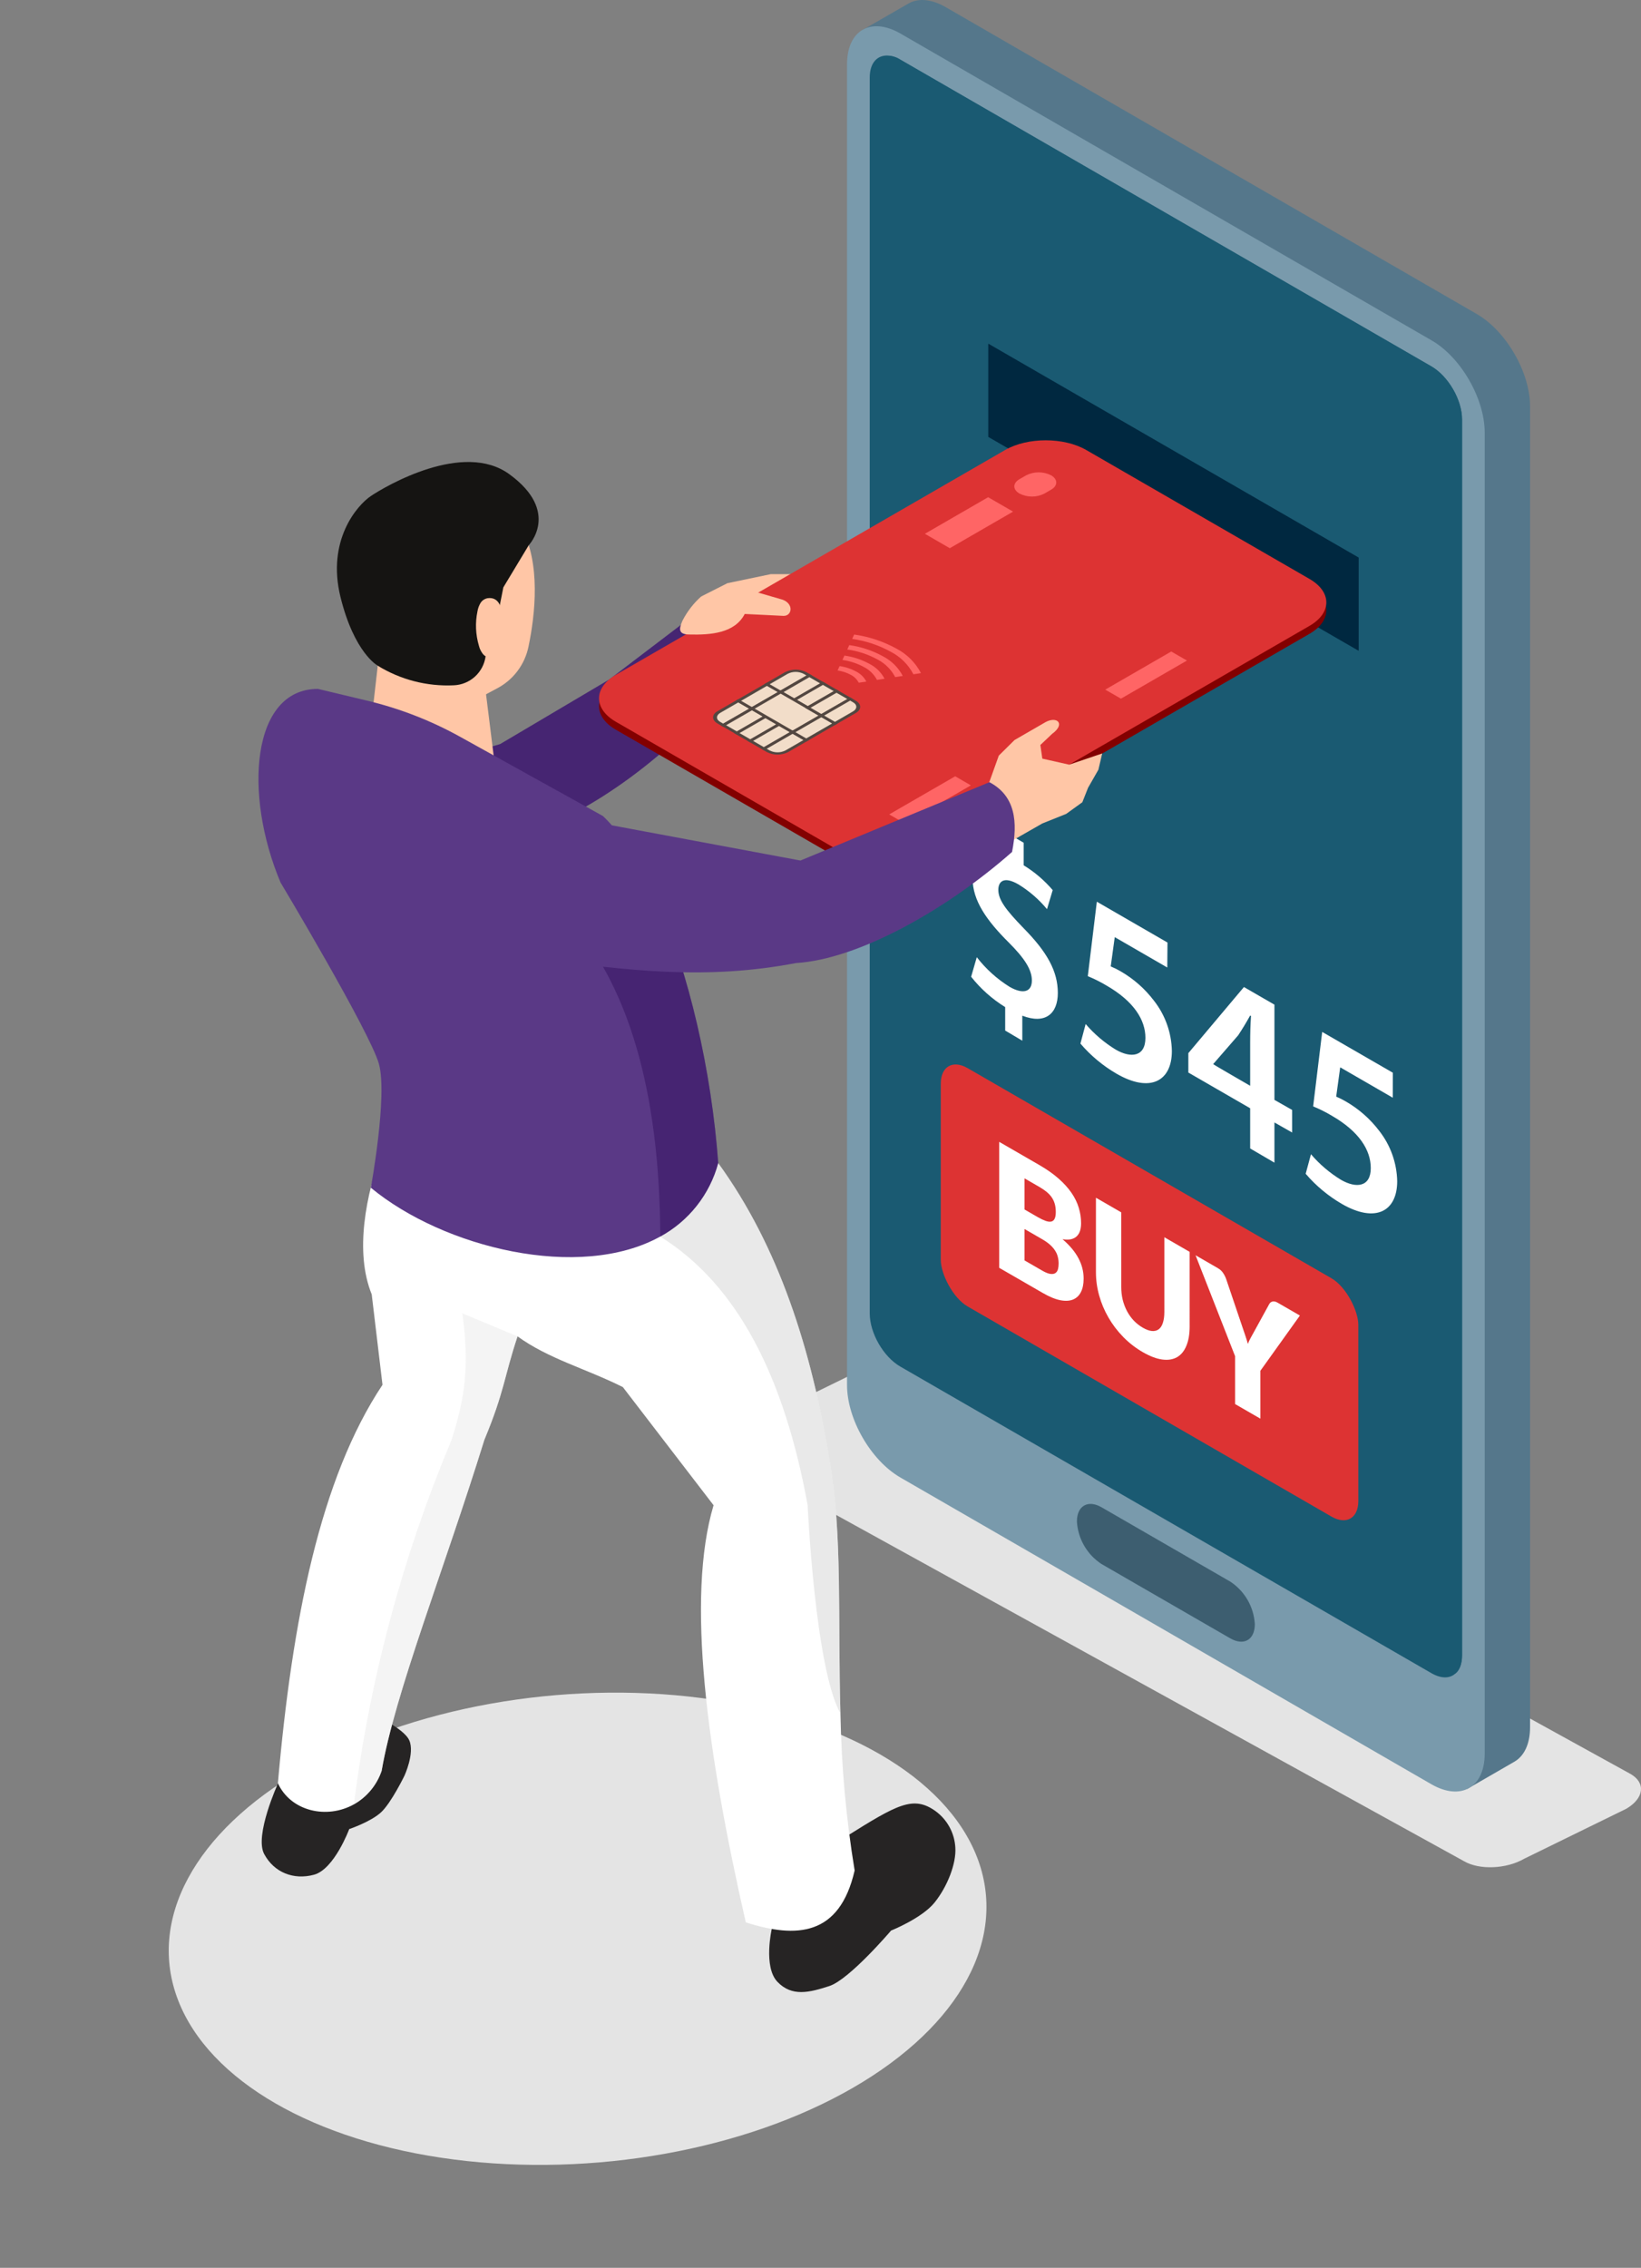 <?xml version="1.0" encoding="UTF-8"?> <svg xmlns="http://www.w3.org/2000/svg" width="270" height="373" viewBox="0 0 270 373" fill="none"><rect x="0" y="0" width="270" height="373" fill="#808080" stroke="none"/><path d="M240.9 306.135L121.759 240.457C119.217 238.995 119.548 236.447 122.471 234.738L139.271 226.515C142.194 224.825 146.611 224.609 149.147 226.102L268.288 291.78C270.83 293.242 270.499 295.79 267.576 297.5L250.776 305.722C247.853 307.413 243.436 307.597 240.9 306.135Z" fill="#E4E4E4"></path><ellipse cx="52.313" cy="57.422" rx="52.313" ry="57.422" transform="matrix(0.866 0.5 -0.866 0.5 99.459 262.369)" fill="#E4E4E4"></ellipse><path d="M146.82 19.85V223.494C146.82 229.086 150.749 235.89 155.591 238.689L238.783 286.72L241.378 294.257L249.174 289.755C250.761 288.835 251.747 286.874 251.747 284.075V66.84C251.747 61.242 247.819 54.444 242.976 51.645L155.635 1.195C153.272 -0.171 151.129 -0.325 149.575 0.523L141.774 5.013L146.82 19.85Z" fill="#55778B"></path><path d="M244.287 71.166V288.401C244.287 293.999 240.375 296.257 235.516 293.47L181.855 262.474L148.143 243.015C143.283 240.205 139.366 233.412 139.366 227.814V10.579C139.366 4.981 143.283 2.722 148.143 5.51L235.522 55.971C240.375 58.753 244.287 65.579 244.287 71.166Z" fill="#799AAC"></path><path d="M143.102 12.738V216.034C143.102 219.252 145.349 223.169 148.137 224.772L235.522 275.2C237.175 276.147 238.602 276.092 239.516 275.2C240.172 274.649 240.563 273.613 240.563 272.274V68.978C240.563 65.76 238.293 61.865 235.522 60.256L148.137 9.801C147.408 9.328 146.548 9.098 145.68 9.146C144.126 9.267 143.102 10.567 143.102 12.738Z" fill="#1A5A72"></path><path d="M144.617 12.098V215.395C144.617 218.612 146.881 222.508 149.652 224.116L237.037 274.571C237.767 275.048 238.63 275.277 239.499 275.227C240.155 274.676 240.546 273.64 240.546 272.302V69.005C240.546 65.787 238.276 61.892 235.505 60.283L148.121 9.829C147.392 9.355 146.531 9.125 145.663 9.173C145.019 9.751 144.617 10.76 144.617 12.098Z" fill="#1A5A72"></path><g clip-path="url(#clip0_2137_3302)"><rect width="79.328" height="39.197" rx="5.103" transform="matrix(0.866 0.5 3.18907e-05 1 154.79 173.133)" fill="#DD3333"></rect><path d="M207.375 225.46L207.376 233.337L203.214 230.934L203.213 223.057L196.711 206.463L200.381 208.582C200.742 208.79 201.029 209.056 201.243 209.378C201.456 209.691 201.629 210.037 201.76 210.416L204.297 217.91C204.502 218.512 204.691 219.066 204.863 219.573C205.036 220.08 205.187 220.571 205.319 221.045C205.442 220.708 205.59 220.386 205.762 220.078C205.934 219.77 206.119 219.436 206.316 219.076L208.828 214.497C208.877 214.402 208.943 214.317 209.025 214.241C209.115 214.17 209.214 214.118 209.321 214.085C209.435 214.047 209.563 214.04 209.702 214.064C209.85 214.083 210.01 214.142 210.182 214.241L213.877 216.374L207.375 225.46Z" fill="white"></path><path d="M188.028 218.371C188.587 218.693 189.083 218.875 189.518 218.918C189.962 218.956 190.335 218.864 190.639 218.641C190.943 218.418 191.172 218.067 191.328 217.589C191.492 217.105 191.575 216.499 191.575 215.769L191.574 203.498L195.736 205.901L195.737 218.172C195.737 219.442 195.556 220.504 195.195 221.357C194.842 222.215 194.333 222.836 193.668 223.22C193.003 223.603 192.195 223.734 191.242 223.61C190.29 223.487 189.219 223.082 188.028 222.395C186.83 221.703 185.754 220.868 184.802 219.892C183.85 218.916 183.041 217.852 182.376 216.7C181.711 215.548 181.202 214.339 180.849 213.074C180.496 211.808 180.32 210.541 180.32 209.27L180.319 196.999L184.481 199.402L184.482 211.659C184.482 212.389 184.56 213.088 184.716 213.757C184.88 214.42 185.114 215.043 185.418 215.626C185.721 216.2 186.091 216.721 186.526 217.19C186.969 217.655 187.47 218.048 188.028 218.371Z" fill="white"></path><path d="M164.404 208.526L164.404 187.809L171.004 191.62C172.244 192.336 173.298 193.078 174.169 193.846C175.039 194.613 175.749 195.398 176.299 196.199C176.849 197 177.247 197.818 177.493 198.652C177.748 199.491 177.875 200.337 177.875 201.19C177.875 201.654 177.818 202.071 177.703 202.441C177.588 202.801 177.407 203.1 177.161 203.337C176.915 203.574 176.599 203.737 176.213 203.827C175.827 203.908 175.363 203.906 174.822 203.82C176.004 204.835 176.878 205.88 177.444 206.956C178.011 208.022 178.294 209.138 178.294 210.304C178.294 211.186 178.147 211.92 177.851 212.508C177.556 213.096 177.12 213.508 176.546 213.745C175.979 213.977 175.278 214.013 174.44 213.852C173.603 213.681 172.647 213.285 171.571 212.664L164.404 208.526ZM168.566 202.142L168.566 207.304L171.497 208.996C172.047 209.313 172.495 209.491 172.839 209.529C173.192 209.572 173.467 209.522 173.664 209.38C173.861 209.238 173.997 209.027 174.071 208.747C174.145 208.467 174.181 208.162 174.181 207.83C174.181 207.451 174.136 207.084 174.046 206.728C173.964 206.377 173.816 206.036 173.603 205.704C173.397 205.377 173.122 205.057 172.778 204.744C172.433 204.432 171.998 204.124 171.472 203.82L168.566 202.142ZM168.566 198.929L170.733 200.18C171.193 200.445 171.608 200.647 171.977 200.784C172.346 200.922 172.658 200.969 172.913 200.927C173.176 200.889 173.373 200.742 173.504 200.486C173.643 200.235 173.713 199.858 173.713 199.355C173.713 198.863 173.66 198.424 173.553 198.04C173.446 197.647 173.282 197.287 173.061 196.96C172.839 196.632 172.556 196.327 172.211 196.042C171.874 195.763 171.472 195.488 171.004 195.218L168.566 193.81L168.566 198.929Z" fill="white"></path></g><path d="M202.421 269.471L181.232 257.24C180.057 256.472 179.08 255.438 178.377 254.223C177.675 253.008 177.268 251.644 177.188 250.243C177.188 247.675 179.006 246.623 181.232 247.907L202.421 260.138C203.595 260.908 204.572 261.942 205.274 263.159C205.975 264.375 206.381 265.738 206.46 267.14C206.46 269.707 204.669 270.754 202.421 269.471Z" fill="#3D5E70"></path><path d="M192.058 159.134L183.414 154.137L182.753 158.952C183.322 159.187 183.874 159.461 184.405 159.773C186.533 161.003 188.393 162.646 189.876 164.605C191.725 166.968 192.756 169.869 192.813 172.869C192.813 177.827 189.254 179.8 183.717 176.604C181.468 175.299 179.456 173.623 177.767 171.646L178.626 168.428C180.048 170.085 181.721 171.507 183.585 172.643C186.075 174.081 188.46 173.822 188.46 170.704C188.46 167.751 186.56 164.693 182.058 162.098C181.071 161.509 180.042 160.994 178.979 160.556L180.466 148.308L192.091 155.024L192.058 159.134Z" fill="white"></path><path d="M205.694 188.895V182.283L195.523 176.41V173.215L204.669 162.345L209.688 165.243V180.906L212.597 182.559V186.272L209.688 184.619V191.231L205.694 188.895ZM205.694 178.587V171.518C205.694 170.036 205.732 168.538 205.832 167.111L205.694 167.028C205.005 168.268 204.416 169.232 203.721 170.284L199.606 175.022C199.573 175.055 205.694 178.587 205.694 178.587Z" fill="white"></path><path d="M229.158 180.548L220.509 175.551L219.848 180.367C220.407 180.604 220.95 180.878 221.473 181.188C223.6 182.417 225.46 184.06 226.944 186.019C228.792 188.383 229.824 191.283 229.886 194.283C229.886 199.242 226.321 201.214 220.784 198.019C218.535 196.712 216.521 195.036 214.828 193.06L215.699 189.843C217.117 191.504 218.791 192.929 220.657 194.063C223.148 195.495 225.539 195.237 225.539 192.124C225.539 189.165 223.633 186.107 219.131 183.513C218.147 182.923 217.119 182.409 216.057 181.975L217.545 169.728L229.169 176.438L229.158 180.548Z" fill="white"></path><path d="M165.387 169.501V165.644C163.242 164.32 161.346 162.631 159.784 160.653L160.715 157.435C162.211 159.369 164.039 161.02 166.114 162.311C168.291 163.567 169.778 163.187 169.778 161.27C169.778 159.474 168.566 157.617 166.01 155.055C162.374 151.441 160.021 148.163 160.021 144.45C160.021 141.012 162.098 139.574 165.597 140.874V136.957L168.428 138.61V142.323C170.226 143.422 171.838 144.798 173.205 146.4L172.268 149.535C170.936 147.926 169.346 146.548 167.563 145.458C165.145 144.064 164.258 145.001 164.258 146.356C164.258 148.009 165.503 149.662 168.445 152.692C172.302 156.609 174.048 159.76 174.048 163.319C174.048 166.713 172.01 168.531 168.203 167.055V171.17L165.387 169.501Z" fill="white"></path><path d="M162.605 71.865L223.544 107.042V91.704L162.605 56.521V71.865Z" fill="#002840"></path><path d="M115.362 98.11L119.692 95.918L126.816 94.436H130.237L125.036 97.554L115.362 98.11Z" fill="#FFC6A6"></path><path d="M71.496 125.532L82.284 122.386L100.206 111.781L112.106 102.723C116.734 104.74 115.896 112.128 115.698 117.169C106.497 127.273 92.167 136.87 81.909 138.165C80.983 138.4 80.065 138.624 79.154 138.837L71.496 125.532Z" fill="#462572"></path><path d="M215.462 104.244L151.41 141.223C147.724 143.355 141.741 143.355 138.055 141.223L101.324 120.017C97.638 117.885 97.638 114.436 101.324 112.304L165.37 75.325C169.062 73.193 175.045 73.193 178.731 75.325L215.462 96.531C219.148 98.663 219.148 102.112 215.462 104.244Z" fill="#830000"></path><path d="M215.462 102.938L151.41 139.917C147.724 142.049 141.741 142.049 138.055 139.917L101.324 118.711C97.638 116.579 97.638 113.13 101.324 110.998L165.37 74.019C169.062 71.887 175.045 71.887 178.731 74.019L215.462 95.224C219.148 97.357 219.148 100.805 215.462 102.938Z" fill="#DD3333"></path><path d="M118.282 117.114L121.483 115.268L123.686 116.558L118.965 119.312L118.254 118.904C117.439 118.392 117.439 117.599 118.282 117.114Z" fill="#F2DDC9"></path><path d="M124.171 116.557L118.987 119.548L118.056 118.997C117.086 118.446 117.086 117.526 118.056 116.97L121.483 114.992L124.171 116.557ZM118.987 119.019L123.262 116.557L121.483 115.526L118.513 117.245C117.791 117.659 117.791 118.347 118.513 118.744L118.987 119.019Z" fill="#534741"></path><path d="M121.477 115.267L126.204 112.534L128.441 113.829L123.714 116.556L121.477 115.267Z" fill="#F2DDC9"></path><path d="M128.898 113.829L123.714 116.821L121.025 115.267L126.204 112.276L128.898 113.829ZM123.714 116.292L127.984 113.829L126.204 112.799L121.935 115.267L123.714 116.292Z" fill="#534741"></path><path d="M126.204 112.534L129.405 110.689C129.878 110.449 130.401 110.325 130.931 110.325C131.461 110.325 131.984 110.449 132.457 110.689L133.168 111.096L128.441 113.851L126.204 112.534Z" fill="#F2DDC9"></path><path d="M133.598 111.097L128.419 114.089L125.73 112.54L129.157 110.557C129.701 110.282 130.303 110.139 130.912 110.139C131.522 110.139 132.123 110.282 132.667 110.557L133.598 111.097ZM128.419 113.565L132.689 111.097L132.21 110.821C131.806 110.618 131.361 110.511 130.909 110.511C130.458 110.511 130.012 110.618 129.609 110.821L126.64 112.54L128.419 113.565Z" fill="#534741"></path><path d="M118.987 119.285L123.714 116.557L125.951 117.847L121.224 120.574L118.987 119.285Z" fill="#F2DDC9"></path><path d="M126.436 117.845L121.251 120.837L118.563 119.283L123.742 116.291L126.436 117.845ZM121.251 120.313L125.521 117.845L123.742 116.82L119.472 119.283L121.251 120.313Z" fill="#534741"></path><path d="M128.441 113.829L133.168 111.096L135.4 112.391L130.673 115.118L128.441 113.829Z" fill="#F2DDC9"></path><path d="M135.857 112.408L130.672 115.4L127.984 113.846L133.168 110.854L135.857 112.408ZM130.672 114.871L134.948 112.408L133.168 111.378L128.898 113.846L130.672 114.871Z" fill="#534741"></path><path d="M121.224 120.573L125.951 117.846L128.182 119.135L123.455 121.863L121.224 120.573Z" fill="#F2DDC9"></path><path d="M128.639 119.135L123.461 122.127L120.766 120.573L125.951 117.582L128.639 119.135ZM123.461 121.604L127.73 119.135L125.951 118.111L121.681 120.573L123.461 121.604Z" fill="#534741"></path><path d="M130.672 115.118L135.399 112.391L137.636 113.68L132.909 116.407L130.672 115.118Z" fill="#F2DDC9"></path><path d="M138.094 113.68L132.909 116.672L130.221 115.118L135.399 112.127L138.094 113.68ZM132.909 116.143L137.179 113.68L135.399 112.65L131.13 115.118L132.909 116.143Z" fill="#534741"></path><path d="M123.455 121.862L128.182 119.135L130.419 120.424L125.692 123.151L123.455 121.862Z" fill="#F2DDC9"></path><path d="M130.876 120.424L125.692 123.415L123.003 121.862L128.182 118.875L130.876 120.424ZM125.692 122.892L129.962 120.424L128.182 119.399L123.912 121.862L125.692 122.892Z" fill="#534741"></path><path d="M123.714 116.557L125.951 117.846L128.182 119.135L130.419 120.425L135.146 117.697L132.909 116.408L130.672 115.119L128.441 113.83L123.714 116.557Z" fill="#F2DDC9"></path><path d="M135.598 117.697L130.419 120.689L123.257 116.557L128.436 113.565L135.598 117.697ZM130.419 120.166L134.689 117.697L128.441 114.089L124.171 116.557L130.419 120.166Z" fill="#534741"></path><path d="M132.909 116.409L137.636 113.681L139.868 114.971L135.146 117.698L132.909 116.409Z" fill="#F2DDC9"></path><path d="M140.325 114.971L135.146 117.962L132.452 116.409L137.636 113.417L140.325 114.971ZM135.146 117.439L139.416 114.971L137.636 113.946L133.367 116.409L135.146 117.439Z" fill="#534741"></path><path d="M125.692 123.157L130.419 120.402L132.656 121.697L129.455 123.543C128.982 123.782 128.459 123.907 127.929 123.907C127.399 123.907 126.876 123.782 126.403 123.543L125.692 123.157Z" fill="#F2DDC9"></path><path d="M133.108 121.719L129.681 123.697C129.137 123.971 128.536 124.114 127.926 124.114C127.317 124.114 126.715 123.971 126.171 123.697L125.24 123.146L130.419 120.154L133.108 121.719ZM126.149 123.157L126.629 123.432C127.032 123.636 127.477 123.742 127.929 123.742C128.38 123.742 128.826 123.636 129.229 123.432L132.199 121.719L130.419 120.688L126.149 123.157Z" fill="#534741"></path><path d="M130.419 120.424L135.146 117.697L137.377 118.986L132.65 121.718L130.419 120.424Z" fill="#F2DDC9"></path><path d="M137.835 118.986L132.656 121.978L129.962 120.424L135.146 117.438L137.835 118.986ZM132.656 121.455L136.926 118.986L135.146 117.962L130.876 120.424L132.656 121.455Z" fill="#534741"></path><path d="M135.146 117.698L139.873 114.943L140.578 115.351C141.421 115.835 141.421 116.629 140.578 117.114L137.377 118.959L135.146 117.698Z" fill="#F2DDC9"></path><path d="M140.804 117.272L137.377 119.25L134.7 117.697L139.884 114.705L140.815 115.256C141.774 115.807 141.774 116.716 140.804 117.272ZM137.377 118.727L140.352 117.008C141.069 116.595 141.069 115.906 140.352 115.509L139.879 115.234L135.603 117.697L137.377 118.727Z" fill="#534741"></path><path d="M159.74 129.174L148.881 135.438L146.303 133.95L157.162 127.681L159.74 129.174Z" fill="#FF6565"></path><path d="M195.292 108.645L184.433 114.914L181.849 113.427L192.708 107.157L195.292 108.645Z" fill="#FF6565"></path><path d="M166.687 84.15L156.275 90.166L152.17 87.797L162.583 81.781L166.687 84.15Z" fill="#FF6565"></path><path d="M172.94 80.542L171.838 81.181C171.204 81.504 170.501 81.673 169.789 81.673C169.077 81.673 168.374 81.504 167.74 81.181C166.605 80.526 166.605 79.468 167.74 78.812L168.841 78.179C169.477 77.856 170.18 77.687 170.894 77.687C171.607 77.687 172.31 77.856 172.946 78.179C174.07 78.829 174.07 79.903 172.94 80.542Z" fill="#FF6565"></path><path d="M151.531 110.712L150.286 110.904C149.462 109.326 148.174 108.04 146.595 107.219C144.615 106.123 142.45 105.4 140.209 105.086L140.54 104.365C142.984 104.712 145.346 105.5 147.509 106.69C149.227 107.59 150.63 108.993 151.531 110.712Z" fill="#FF6565"></path><path d="M148.534 111.174L147.289 111.366C146.643 110.133 145.636 109.126 144.402 108.48C142.851 107.63 141.157 107.069 139.405 106.827L139.735 106.105C141.692 106.38 143.582 107.011 145.311 107.967C146.687 108.683 147.811 109.802 148.534 111.174Z" fill="#FF6565"></path><path d="M145.537 111.636L144.291 111.829C143.824 110.94 143.098 110.214 142.209 109.747C141.091 109.13 139.87 108.723 138.606 108.546L138.936 107.824C140.404 108.032 141.821 108.506 143.118 109.223C144.151 109.762 144.995 110.604 145.537 111.636Z" fill="#FF6565"></path><path d="M142.54 112.104L141.295 112.291C141.007 111.746 140.562 111.301 140.016 111.013C139.332 110.636 138.586 110.386 137.813 110.275L138.143 109.559C139.124 109.695 140.07 110.011 140.937 110.49C141.624 110.851 142.184 111.414 142.54 112.104Z" fill="#FF6565"></path><path d="M81.738 128.436L78.835 105.054L63.303 99.423L61.083 118.877L81.738 128.436Z" fill="#FFC6A6"></path><path d="M60.973 281.812C60.973 281.812 66.422 284.159 67.342 286.252C68.262 288.346 66.549 292.054 66.549 292.054C66.549 292.054 64.378 296.527 62.692 298.086C61.006 299.645 57.458 300.841 57.458 300.841C57.458 300.841 55.007 307.452 51.657 308.35C48.307 309.248 45.101 307.992 43.464 304.94C41.828 301.888 45.74 293.332 45.74 293.332L60.973 281.812Z" fill="#262424"></path><path d="M126.987 305.236V317.23C126.987 317.23 125.543 323.5 127.923 325.974C130.303 328.447 133.157 327.731 136.457 326.657C139.757 325.582 146.611 317.533 146.611 317.533C146.611 317.533 151.691 315.506 153.773 312.916C155.856 310.327 157.365 306.52 157.184 303.87C157.118 302.697 156.794 301.553 156.234 300.521C155.673 299.488 154.891 298.592 153.944 297.898C150.269 295.253 147.625 296.796 139.069 302.162L134.463 298.41L126.987 305.236Z" fill="#262424"></path><path d="M45.723 293.303C47.855 297.931 53.778 299.259 58.229 296.774C60.375 295.561 61.999 293.599 62.791 291.265C64.995 278.461 72.906 258.649 79.694 236.815C83.027 228.816 82.928 226.469 85.154 219.802C90.289 223.516 96.338 225.075 102.481 228.144L117.406 247.575C112.861 262.842 116.304 288.102 122.706 316.184C131.075 318.85 138.132 318.454 140.617 307.65C139.216 299.115 138.435 290.491 138.281 281.844C137.835 266.351 138.623 252.341 136.524 240.408C133.521 221.89 128.127 205.032 118.172 191.308C116.888 189.534 115.511 187.798 114.062 186.135L104.778 172.46H70.62L63.001 188.845C60.163 196.558 58.334 205.924 61.16 212.894L62.934 227.769C52.703 243.129 48.07 266.395 45.723 293.303Z" fill="white"></path><path d="M62.339 174.967C63.799 180.195 61.017 195.352 61.017 195.352C72.962 205.236 95.368 210.74 108.64 203.379C110.962 202.115 113.003 200.393 114.641 198.319C116.279 196.244 117.48 193.859 118.172 191.308C117.07 176.096 113.351 159.987 108.134 148.191C105.489 142.197 102.47 137.321 99.208 134.22L75.777 121.223C70.933 118.528 65.743 116.511 60.351 115.229L52.307 113.306C41.387 113.306 40.021 130.594 46.164 145.161C46.175 145.161 60.874 169.75 62.339 174.967Z" fill="#5A3986"></path><path d="M78.069 115.207L81.843 113.191C83.146 112.498 84.28 111.526 85.164 110.344C86.048 109.162 86.659 107.799 86.955 106.353C88.057 101.086 89.01 92.58 85.749 86.707C80.713 77.66 74.73 76.041 65.777 80.134C56.824 84.228 53.915 91.473 57.568 101.467C61.221 111.461 63.711 109.83 63.711 109.83L78.069 115.207Z" fill="#FFC6A6"></path><path d="M86.988 89.688L82.818 96.608L81.716 102.15L80.333 104.541L79.903 107.907C79.739 109.2 79.122 110.392 78.162 111.273C77.201 112.153 75.96 112.665 74.659 112.717C70.254 112.926 65.889 111.798 62.136 109.483C62.136 109.483 58.279 107.384 56.015 98.167C53.75 88.95 58.676 83.148 61.061 81.556C63.447 79.964 76.223 72.443 83.82 78.008C92.277 84.173 86.988 89.688 86.988 89.688Z" fill="#151412"></path><path d="M80.239 98.388C79.996 98.429 79.765 98.522 79.561 98.659C79.356 98.797 79.184 98.977 79.055 99.187C78.803 99.615 78.633 100.085 78.554 100.575C78.17 102.444 78.254 104.377 78.796 106.206C78.913 106.688 79.128 107.14 79.43 107.534C79.58 107.729 79.775 107.886 79.998 107.99C80.222 108.094 80.467 108.144 80.713 108.134C80.951 108.099 81.177 108.011 81.374 107.875C81.572 107.74 81.736 107.561 81.854 107.352C82.083 106.932 82.238 106.475 82.311 106.002C82.636 104.432 83.661 97.925 80.239 98.388Z" fill="#FFC6A6"></path><g style="mix-blend-mode:multiply" opacity="0.5"><path d="M108.641 203.395C121.422 211.329 129.08 226.661 132.882 247.564C132.882 247.564 134.11 274.422 138.276 281.81C137.84 266.34 138.628 252.33 136.529 240.396C133.526 221.879 128.133 205.021 118.177 191.297C117.49 193.854 116.29 196.245 114.65 198.324C113.011 200.404 110.966 202.129 108.641 203.395Z" fill="#D3D4D3"></path></g><path opacity="0.5" d="M93.17 150.622C103.181 161.585 108.53 178.912 108.64 203.396C110.962 202.132 113.003 200.41 114.641 198.336C116.279 196.261 117.48 193.876 118.172 191.325C117.07 176.114 113.351 160.004 108.134 148.208L93.17 150.622Z" fill="#32115E"></path><g style="mix-blend-mode:multiply" opacity="0.5"><path d="M58.23 296.775C60.376 295.561 61.999 293.6 62.791 291.265C64.995 278.461 72.907 258.65 79.694 236.816C83.027 228.816 82.928 226.469 85.154 219.803L76.064 216.007C77.21 224.271 76.647 229.637 74.234 236.992C66.219 256.104 60.834 276.215 58.23 296.775Z" fill="#E9E9E9"></path></g><path d="M112.277 102.117C113.048 100.602 114.094 99.243 115.362 98.111L122.171 96.723L128.783 98.64C130.678 99.367 130.287 101.351 128.893 101.296L122.535 100.982C120.882 104.15 116.987 104.453 113.323 104.359C111.726 104.315 111.627 103.593 112.277 102.117Z" fill="#FFC6A6"></path><path d="M157.685 135.443L162.77 128.65L164.335 124.281L166.924 121.719L172.009 118.782C173.916 117.73 175.365 119.058 173.111 120.7L171.177 122.534L171.497 124.777L175.905 125.768L181.348 123.928L180.725 126.595L179.023 129.57L178.081 131.95L175.431 133.862L171.492 135.443L166.786 138.131L159.073 142.131L157.685 135.443Z" fill="#FFC6A6"></path><path d="M88.906 133.554L131.703 141.537L162.798 128.651C167.062 130.915 167.497 135.157 166.517 140.127C155.834 149.553 141.322 157.757 130.97 158.401C116.403 161.156 103.974 159.823 86.713 157.399C74.868 156.738 76.3 133.537 88.906 133.554Z" fill="#5A3986"></path><defs><clipPath id="clip0_2137_3302"><rect width="79.328" height="39.197" rx="5.103" transform="matrix(0.866 0.5 3.18907e-05 1 154.79 173.133)" fill="white"></rect></clipPath></defs></svg> 